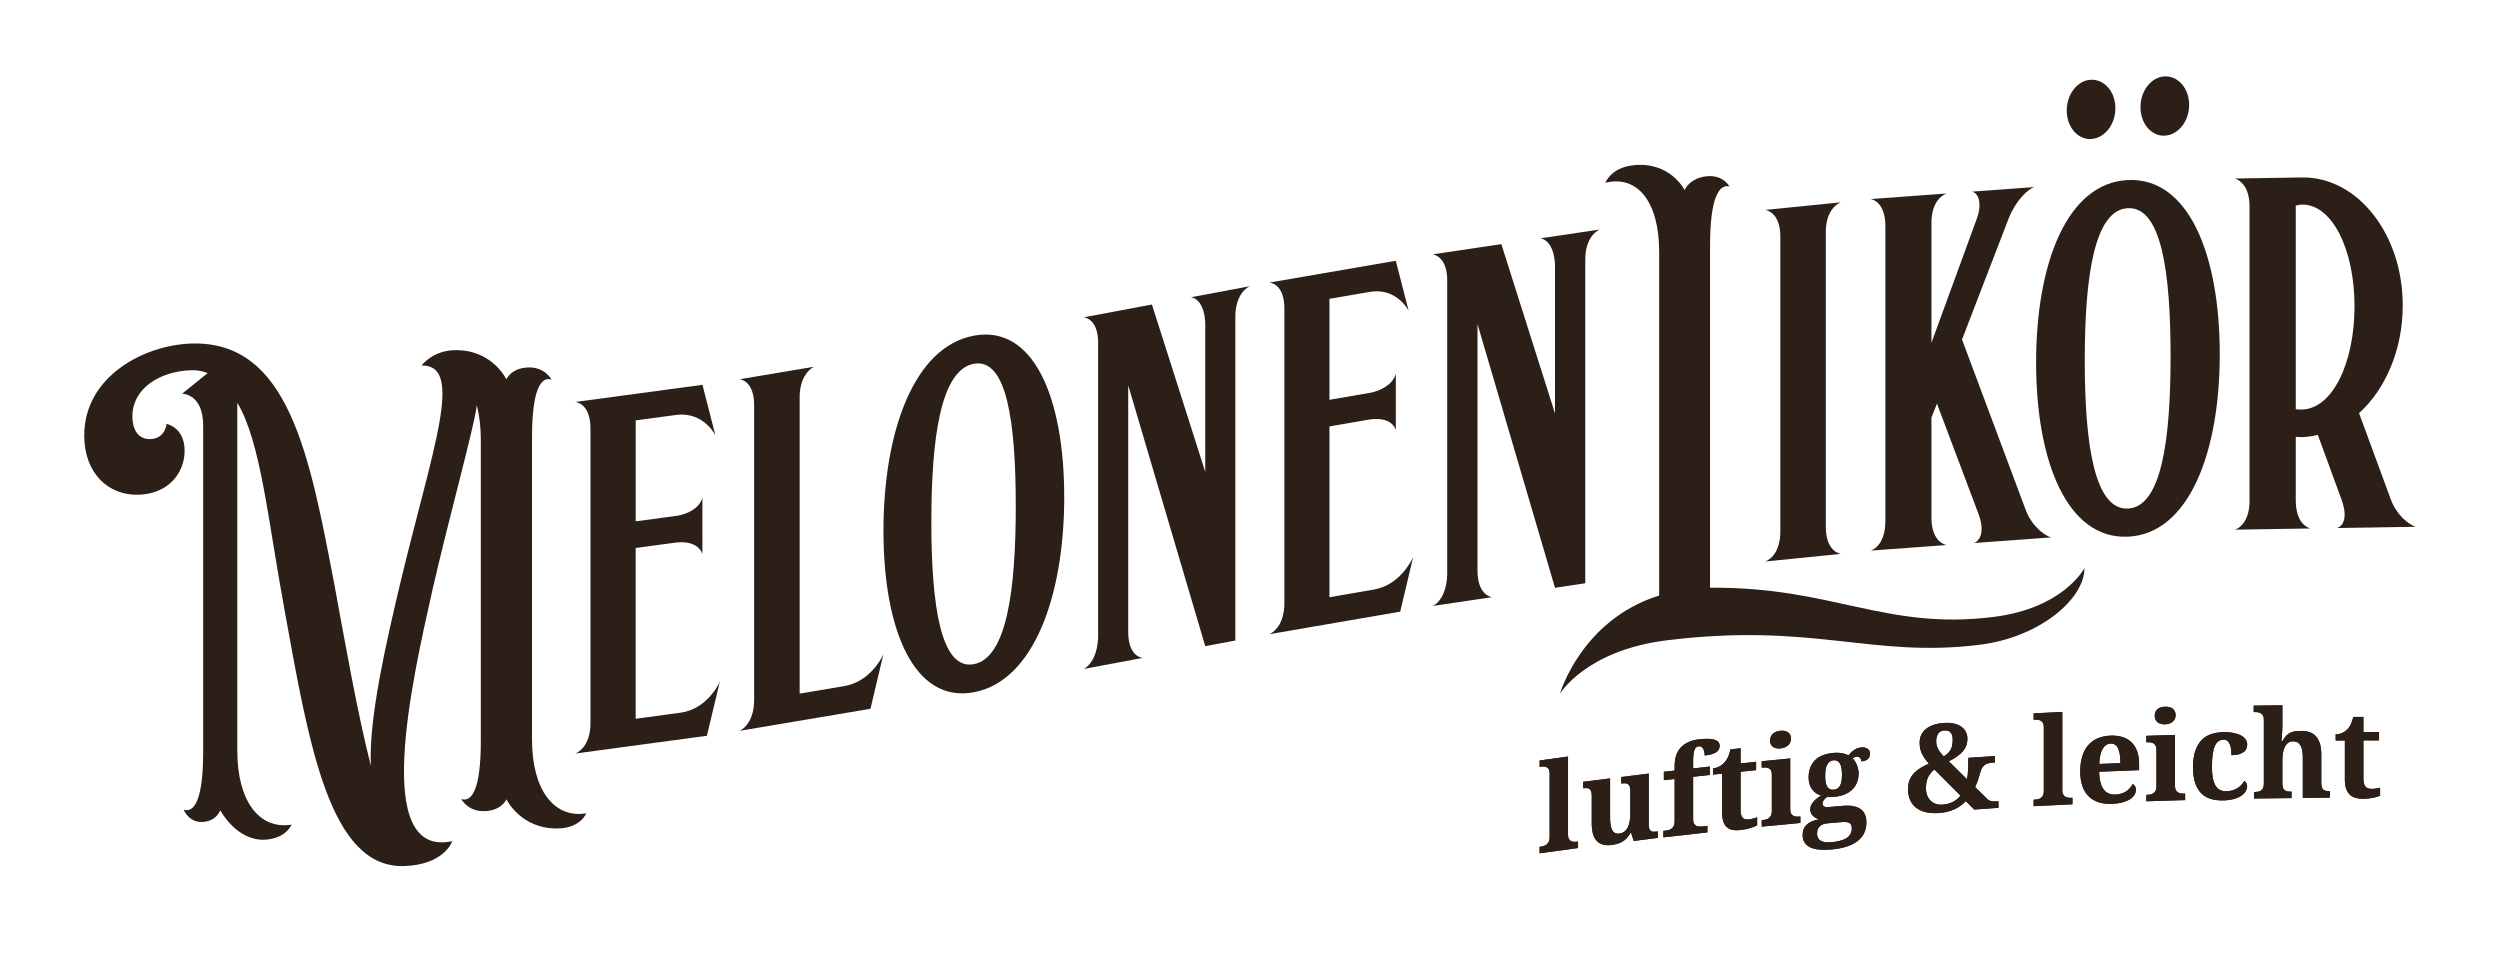 <?xml version="1.0" encoding="UTF-8"?> <!-- Generator: Adobe Illustrator 25.0.1, SVG Export Plug-In . SVG Version: 6.00 Build 0) --> <svg xmlns="http://www.w3.org/2000/svg" xmlns:xlink="http://www.w3.org/1999/xlink" version="1.1" id="Ebene_1" x="0px" y="0px" viewBox="0 0 520 200" style="enable-background:new 0 0 520 200;" xml:space="preserve"> <style type="text/css"> .st0{fill:#2B1F17;} </style> <g> <g> <path class="st0" d="M59.18,126.86c-3.55-19.3-4.91-34.81-9.82-43.09v72.4c0,10.66,4.7,16.43,11.28,15.35c0,0-1.15,2.97-5.64,3.14 c-5.85,0.22-9.19-6.13-9.19-6.13s-0.73,2.33-3.76,2.44c-2.82,0.11-3.86-2.57-3.86-2.57c2.19,0.75,4.07-2.03,4.07-11.96V88.52 c0-6.69-4.39-6.63-4.39-6.63l5.33-4.28c-1.15-0.48-2.3-0.64-3.55-0.6c-6.58,0.25-12.11,3.9-12.11,9.55c0,3.03,1.36,4.86,3.76,4.77 c3.13-0.12,3.34-3.16,3.34-3.16s3.76,0.69,3.76,5.6c0,4.49-3.24,8.9-9.5,9.13c-6.27,0.24-11.38-4.38-11.38-12.32 c0-12.22,12.32-18.75,22.14-19.12c20.47-0.77,24.75,23.41,29.86,49.96c2.09,11.31,4.8,26.88,7.62,37.85 c-0.52-10.01,3.55-27.09,6.06-37.74c6.79-28.36,13.47-45.64,4.49-45.51c0,0,2.19-3.01,6.68-3.18c7.94-0.3,10.96,6.06,10.96,6.06 s0.94-2.33,4.49-2.47c3.55-0.13,4.91,2.53,4.91,2.53c-2.19-0.75-4.07,2.03-4.07,11.96v62.9c0,10.66,4.7,16.43,11.28,15.35 c0,0-1.15,2.97-5.64,3.14c-7.94,0.3-10.96-6.06-10.96-6.06s-0.94,2.33-4.49,2.47s-4.91-2.53-4.91-2.53 c2.19,0.75,4.07-2.03,4.07-11.96V91.36c0-2.61-0.31-5-0.83-7.07c-0.63,4.93-5.95,23.94-9.29,38.69 c-4.18,18.65-12.63,55.64,4.18,51.98c0,0-1.57,4.87-9.92,5.18C68.58,180.72,64.3,155.08,59.18,126.86z"></path> <path class="st0" d="M122.82,150.37V89.14c0-3.97-1.76-5.3-3.11-5.54l26.4-3.56l2.69,10.5c-0.73-1.37-3.31-4.88-8.18-4.23 l-8.39,1.13v21l8.8-1.19c3.31-0.66,4.76-2.42,5.07-3.71v11.7c-0.41-1.3-1.97-2.87-5.8-2.35l-8.08,1.09v35.52l9.32-1.26 c4.87-0.66,7.46-4.87,8.18-6.43l-2.69,11.23l-27.34,3.69C121.06,156.14,122.82,154.34,122.82,150.37z"></path> <path class="st0" d="M156.86,145.56V84.23c0-3.87-1.75-5.14-2.99-5.35l15.45-2.6c-1.24,0.63-2.99,2.49-2.99,6.35v61.64l9.27-1.56 c4.84-0.82,7.42-5.01,8.14-6.6l-2.68,11.32l-27.2,4.58C155.11,151.39,156.86,149.53,156.86,145.56z"></path> <path class="st0" d="M183.76,110.41c0-20.69,6.37-38.28,18.8-40.59c12.43-2.32,18.8,12.9,18.8,33.58 c0,20.58-6.37,38.28-18.8,40.59C190.12,146.31,183.76,130.99,183.76,110.41z M211.28,105.28c0-17.45-1.85-30.89-8.73-29.61 s-8.83,15.44-8.83,32.89c0,17.34,1.95,30.88,8.83,29.59S211.28,122.62,211.28,105.28z"></path> <path class="st0" d="M228.41,132.62V71.29c0-3.87-1.75-5.11-2.98-5.29l14.17-2.66l11.09,34.8V67.12 c-0.21-3.83-1.75-5.11-2.98-5.29l12.22-2.29c-1.33,0.67-2.98,2.54-2.98,6.41v67.28l-6.26,1.17l-16.02-54.25v51.3 c0,3.97,1.75,5.21,2.98,5.4l-12.22,2.29C226.67,138.48,228.21,136.63,228.41,132.62z"></path> <path class="st0" d="M267.15,125.42V64.19c0-3.97-1.75-5.24-3.09-5.42l26.26-4.53l2.68,10.4c-0.72-1.34-3.29-4.76-8.13-3.92 l-8.34,1.44v21l8.75-1.51c3.29-0.78,4.74-2.59,5.05-3.9v11.7c-0.41-1.29-1.96-2.8-5.77-2.14l-8.03,1.39v35.52l9.27-1.6 c4.84-0.84,7.41-5.15,8.13-6.73l-2.68,11.33l-27.18,4.69C265.4,131.26,267.15,129.39,267.15,125.42z"></path> <path class="st0" d="M301.02,119.64V58.31c0-3.87-1.76-5.17-3-5.41l14.26-2.12l11.16,35.22V54.98c-0.21-3.83-1.76-5.17-3-5.41 l12.3-1.83c-1.34,0.62-3,2.43-3,6.3v67.28l-6.3,0.94L307.32,67.4v51.3c0,3.97,1.76,5.28,3,5.51l-12.3,1.83 C299.26,125.44,300.81,123.64,301.02,119.64z"></path> <path class="st0" d="M346.66,133.19c-16.8,2.08-22.19,11.1-22.19,11.1s4.46-15.39,20.64-20.42V52.41 c0-10.66-4.67-16.03-11.2-14.39c0,0,1.14-3.07,5.6-3.62c7.88-0.98,10.89,5.13,10.89,5.13s0.93-2.41,4.46-2.85 c3.53-0.44,4.87,2.11,4.87,2.11c-2.18-0.57-4.04,2.38-4.04,12.31v71.15c25.51-0.23,36.4,8.87,58.9,6.08 c14.73-1.82,18.98-10.18,18.98-10.18c0,6.58-9.54,14.45-21.78,15.96C389.18,136.92,377.25,129.41,346.66,133.19z"></path> <path class="st0" d="M370.31,110.53V49.2c0-3.87-1.77-5.26-3.12-5.54l15.7-1.58c-1.35,0.55-3.12,2.3-3.12,6.16v61.33 c0,3.97,1.77,5.36,3.12,5.64l-15.7,1.58C368.55,116.24,370.31,114.5,370.31,110.53z"></path> <path class="st0" d="M392.16,108.35V47.03c0-3.87-1.67-5.31-3.02-5.63l15.73-1.15c-1.35,0.52-3.13,2.21-3.13,6.08v24.97 l9.38-25.66c1.25-3.33,0.42-5.46-0.94-5.78l12.92-0.95c-1.35,0.52-3.75,2.68-5.31,6.55l-9.69,25.16l13.34,35.69 c1.35,3.35,3.96,5.14,5.21,5.47l-16.05,1.17c1.25-0.51,2.29-2.36,0.94-6.02l-8.65-22.98l-1.15,2.9v20.79 c0,3.97,1.77,5.41,3.13,5.73l-15.73,1.15C390.49,114.01,392.16,112.32,392.16,108.35z"></path> <path class="st0" d="M423.51,75.41c0-20.69,6.47-37.38,19.1-37.96c12.63-0.58,19.1,15.53,19.1,36.22 c0,20.58-6.47,37.38-19.1,37.96C429.98,112.2,423.51,95.99,423.51,75.41z M429.88,22.98c0-3.45,2.3-6.27,5.01-6.39 c2.82-0.13,5.11,2.48,5.11,5.93s-2.3,6.27-5.11,6.4C432.17,29.04,429.88,26.43,429.88,22.98z M451.48,74.13 c0-17.45-1.88-31.15-8.87-30.83c-6.99,0.32-8.98,14.2-8.98,31.65c0,17.34,1.98,31.15,8.98,30.83 C449.6,105.45,451.48,91.47,451.48,74.13z M445.22,22.28c0-3.45,2.3-6.27,5.01-6.39c2.82-0.13,5.11,2.48,5.11,5.93 s-2.3,6.27-5.11,6.4C447.51,28.34,445.22,25.73,445.22,22.28z"></path> <path class="st0" d="M467.9,104.16V42.93c0-3.87-1.78-5.4-3.03-5.8l13.9-0.22c11.6-0.18,21,11.79,21,26.62 c0,9.3-3.66,17.51-9.09,22.4l6.58,17.87c1.25,3.43,3.87,5.37,5.22,5.77l-16.4,0.26c1.36-0.44,2.3-2.23,0.94-5.97l-4.91-13.4 c-1.04,0.23-2.19,0.45-3.34,0.47c-0.73,0.01-1.25-0.08-1.25-0.08v13.16c0,3.97,1.67,5.51,3.03,5.91l-15.67,0.25 C466.13,109.72,467.9,108.13,467.9,104.16z M489.74,63.69c0-11.7-4.6-21.24-10.97-21.14c-0.42,0.01-0.84,0.12-1.25,0.23V85.1 c0.42,0.1,0.84,0.09,1.25,0.08C485.14,85.08,489.74,75.5,489.74,63.69z"></path> </g> <g> <g> <path class="st0" d="M320.52,176.1c0.19-0.03,0.39-0.07,0.6-0.14c0.21-0.07,0.4-0.17,0.58-0.31c0.18-0.14,0.32-0.33,0.44-0.56 c0.12-0.23,0.18-0.53,0.18-0.89v-13.42c0-0.34-0.06-0.6-0.18-0.79c-0.12-0.19-0.27-0.32-0.45-0.41s-0.38-0.13-0.58-0.14 c-0.21,0-0.4,0.01-0.58,0.03l-0.29,0.04v-1.34l5.91-0.81v16.31c0,0.36,0.06,0.65,0.18,0.84c0.12,0.2,0.27,0.34,0.44,0.44 c0.18,0.09,0.37,0.14,0.58,0.15c0.21,0.01,0.41,0,0.59-0.02l0.29-0.04v1.35l-8,1.09v-1.35L320.52,176.1z"></path> <path class="st0" d="M339.82,174.92l-0.55-1.73l-0.12,0.02c-0.25,0.47-0.53,0.86-0.83,1.16c-0.3,0.31-0.61,0.55-0.95,0.74 c-0.34,0.19-0.69,0.33-1.07,0.43c-0.37,0.1-0.76,0.17-1.15,0.22c-1.31,0.16-2.32-0.12-3.02-0.85c-0.7-0.73-1.05-1.95-1.05-3.67 v-5.7c0-0.37-0.03-0.67-0.1-0.89c-0.07-0.22-0.17-0.39-0.31-0.51s-0.32-0.18-0.54-0.21c-0.22-0.02-0.48-0.01-0.78,0.02 l-0.05,0.01v-1.35l5.6-0.7v8.14c0,0.55,0.03,1.04,0.09,1.47s0.17,0.79,0.31,1.08c0.15,0.29,0.34,0.51,0.59,0.65 c0.25,0.14,0.55,0.18,0.92,0.14c0.4-0.05,0.75-0.18,1.04-0.4c0.29-0.21,0.53-0.5,0.71-0.86s0.32-0.78,0.41-1.27 s0.13-1.03,0.13-1.62v-4.88c0-0.37-0.05-0.66-0.15-0.86c-0.1-0.2-0.23-0.35-0.39-0.44c-0.17-0.09-0.36-0.14-0.58-0.14 c-0.22,0-0.46,0.01-0.7,0.04l-0.07,0.01v-1.35l5.73-0.72v10.67c0,0.37,0.04,0.66,0.13,0.86c0.09,0.2,0.2,0.34,0.35,0.43 c0.15,0.09,0.32,0.14,0.53,0.14s0.43-0.01,0.68-0.04l0.21-0.03v1.35L339.82,174.92z"></path> <path class="st0" d="M345.98,174.17v-1.35l0.56-0.06c0.18-0.02,0.38-0.06,0.58-0.12c0.21-0.06,0.4-0.16,0.58-0.29 s0.32-0.32,0.44-0.55s0.18-0.52,0.18-0.89v-8.89l-2.24,0.25v-1.74l2.24-0.25v-0.94c0-0.79,0.1-1.5,0.3-2.14 c0.2-0.64,0.51-1.2,0.94-1.67c0.42-0.47,0.96-0.86,1.61-1.16s1.42-0.5,2.31-0.6c0.81-0.09,1.49-0.12,2.04-0.09 c0.54,0.03,0.97,0.12,1.29,0.25c0.32,0.13,0.55,0.3,0.68,0.51s0.2,0.44,0.2,0.71c0,0.57-0.26,1.02-0.77,1.34 s-1.29,0.54-2.34,0.66c0-0.21-0.02-0.43-0.06-0.66c-0.04-0.24-0.11-0.45-0.21-0.65s-0.23-0.35-0.39-0.47s-0.36-0.16-0.6-0.14 c-0.21,0.02-0.38,0.1-0.53,0.23c-0.15,0.13-0.27,0.32-0.36,0.58c-0.09,0.25-0.16,0.58-0.2,0.97s-0.06,0.87-0.06,1.43v1.39 l3.48-0.39v1.74l-3.48,0.39v8.89c0,0.36,0.06,0.65,0.18,0.85c0.12,0.2,0.27,0.35,0.44,0.45c0.18,0.1,0.37,0.15,0.58,0.16 s0.41,0.01,0.59-0.01l1.18-0.13v1.35L345.98,174.17z"></path> <path class="st0" d="M363.71,170.43c0.33-0.03,0.64-0.09,0.94-0.17c0.3-0.08,0.58-0.16,0.84-0.26v1.65 c-0.13,0.08-0.31,0.17-0.54,0.27c-0.23,0.1-0.49,0.19-0.79,0.29c-0.3,0.09-0.64,0.18-1.02,0.26c-0.38,0.08-0.79,0.14-1.23,0.19 c-0.57,0.06-1.08,0.04-1.54-0.04c-0.46-0.09-0.85-0.28-1.17-0.56c-0.32-0.28-0.57-0.67-0.74-1.16c-0.17-0.49-0.26-1.11-0.26-1.85 v-8.13l-1.9,0.2v-1.3c0.54-0.06,1.03-0.21,1.46-0.47s0.77-0.54,1.02-0.85c0.52-0.6,0.91-1.48,1.16-2.64l2.1-0.22v3.15l3.23-0.34 v1.74l-3.23,0.34v7.87c0,0.77,0.13,1.32,0.39,1.65C362.69,170.36,363.11,170.5,363.71,170.43z"></path> <path class="st0" d="M366.73,170.57c0.19-0.02,0.39-0.06,0.6-0.11s0.4-0.15,0.58-0.29c0.18-0.13,0.33-0.31,0.45-0.54 c0.12-0.23,0.18-0.52,0.18-0.89v-7.72c0-0.34-0.06-0.6-0.18-0.79c-0.12-0.19-0.27-0.33-0.45-0.43c-0.18-0.09-0.38-0.15-0.59-0.16 s-0.41-0.01-0.59,0.01l-0.3,0.03v-1.35l5.94-0.57v10.62c0,0.36,0.06,0.65,0.18,0.85c0.12,0.2,0.27,0.36,0.45,0.45 c0.18,0.1,0.37,0.16,0.59,0.17c0.21,0.02,0.41,0.02,0.59,0l0.3-0.03v1.35l-8.04,0.77v-1.35L366.73,170.57z M368.18,154.04 c0-0.32,0.06-0.6,0.17-0.85c0.11-0.24,0.26-0.44,0.46-0.61c0.19-0.16,0.42-0.29,0.68-0.39c0.26-0.09,0.54-0.16,0.85-0.19 c0.29-0.03,0.56-0.02,0.83,0.03s0.49,0.13,0.69,0.26s0.36,0.3,0.48,0.52c0.12,0.22,0.18,0.49,0.18,0.81 c0,0.31-0.06,0.59-0.18,0.84s-0.28,0.45-0.48,0.62c-0.2,0.17-0.43,0.3-0.69,0.4c-0.26,0.1-0.54,0.16-0.83,0.19 c-0.3,0.03-0.59,0.02-0.85-0.03c-0.26-0.05-0.49-0.14-0.68-0.27c-0.19-0.13-0.35-0.31-0.46-0.53 C368.23,154.62,368.18,154.35,368.18,154.04z"></path> <path class="st0" d="M388.96,156.77c0,0.19-0.03,0.38-0.09,0.56c-0.06,0.18-0.16,0.35-0.29,0.49c-0.14,0.14-0.32,0.27-0.56,0.36 c-0.23,0.1-0.53,0.16-0.87,0.19c0-0.17-0.03-0.32-0.08-0.45s-0.12-0.23-0.22-0.32s-0.19-0.14-0.31-0.18 c-0.12-0.04-0.23-0.05-0.36-0.04c-0.14,0.01-0.29,0.05-0.45,0.13s-0.29,0.14-0.38,0.22c0.17,0.18,0.33,0.38,0.48,0.61 c0.15,0.23,0.28,0.48,0.39,0.75c0.11,0.27,0.2,0.56,0.27,0.85c0.07,0.3,0.1,0.6,0.1,0.92c0,0.64-0.1,1.24-0.3,1.79 c-0.2,0.56-0.51,1.06-0.93,1.49c-0.42,0.43-0.95,0.79-1.59,1.07c-0.64,0.28-1.41,0.46-2.29,0.53c-0.09,0.01-0.21,0.02-0.35,0.02 c-0.14,0.01-0.28,0.02-0.42,0.02c-0.14,0.01-0.27,0.01-0.4,0.01c-0.13,0-0.22,0-0.29-0.01c-0.11,0.07-0.22,0.15-0.33,0.25 s-0.21,0.2-0.3,0.32c-0.09,0.11-0.16,0.24-0.21,0.38s-0.08,0.28-0.08,0.43c0,0.28,0.11,0.48,0.33,0.59 c0.22,0.11,0.5,0.16,0.86,0.12l3.07-0.26c0.84-0.07,1.57-0.05,2.18,0.08c0.61,0.12,1.12,0.34,1.51,0.63 c0.4,0.3,0.69,0.68,0.88,1.15c0.19,0.47,0.28,1,0.28,1.61c0,0.79-0.15,1.5-0.44,2.14c-0.3,0.64-0.75,1.2-1.35,1.68 c-0.61,0.48-1.37,0.87-2.29,1.18s-2,0.51-3.26,0.62c-2,0.17-3.48,0-4.46-0.52s-1.46-1.35-1.46-2.51c0-0.91,0.29-1.63,0.88-2.17 c0.58-0.53,1.43-0.89,2.55-1.08c-0.23-0.07-0.46-0.16-0.68-0.28s-0.42-0.26-0.59-0.43c-0.17-0.17-0.31-0.37-0.42-0.6 c-0.11-0.23-0.16-0.5-0.16-0.79c0-0.28,0.06-0.55,0.17-0.8c0.11-0.25,0.27-0.49,0.46-0.73c0.2-0.24,0.43-0.46,0.71-0.68 s0.58-0.44,0.91-0.66c-0.37-0.1-0.72-0.25-1.03-0.46c-0.32-0.21-0.59-0.47-0.82-0.78s-0.41-0.67-0.54-1.08s-0.2-0.87-0.2-1.38 c0-1.49,0.43-2.68,1.29-3.58s2.19-1.42,4-1.58c0.6-0.05,1.16-0.02,1.68,0.08c0.51,0.11,0.96,0.25,1.34,0.44 c0.14-0.16,0.29-0.33,0.46-0.52c0.17-0.18,0.36-0.36,0.58-0.51c0.21-0.16,0.45-0.3,0.72-0.41c0.26-0.11,0.56-0.18,0.88-0.21 c0.31-0.03,0.57-0.01,0.8,0.05c0.23,0.06,0.42,0.15,0.57,0.27s0.27,0.26,0.35,0.43S388.96,156.57,388.96,156.77z M377.95,173.38 c0,0.7,0.25,1.2,0.76,1.49c0.51,0.29,1.25,0.4,2.22,0.31c1.48-0.13,2.56-0.44,3.24-0.92c0.68-0.49,1.01-1.15,1.01-1.99 c0-0.54-0.17-0.9-0.51-1.09c-0.34-0.19-0.85-0.25-1.53-0.19l-2.94,0.25c-0.26,0.02-0.52,0.07-0.78,0.13s-0.5,0.18-0.72,0.34 c-0.22,0.16-0.4,0.37-0.54,0.64C378.02,172.63,377.95,172.97,377.95,173.38z M379.64,161.47c0,0.45,0.03,0.85,0.09,1.2 s0.16,0.65,0.3,0.9c0.14,0.24,0.32,0.43,0.54,0.55c0.22,0.12,0.5,0.17,0.83,0.14c0.34-0.03,0.62-0.12,0.84-0.28 c0.22-0.16,0.4-0.37,0.53-0.64c0.13-0.27,0.22-0.59,0.28-0.97c0.05-0.37,0.08-0.79,0.08-1.24c0-0.47-0.03-0.9-0.09-1.28 s-0.15-0.7-0.29-0.96c-0.14-0.26-0.32-0.46-0.54-0.59c-0.22-0.13-0.5-0.19-0.84-0.16c-0.33,0.03-0.61,0.13-0.83,0.31 s-0.4,0.41-0.54,0.7s-0.23,0.64-0.29,1.03C379.67,160.58,379.64,161.01,379.64,161.47z"></path> <path class="st0" d="M410.64,168.39l-1.75-1.75c-0.31,0.33-0.66,0.64-1.05,0.92c-0.38,0.28-0.81,0.53-1.27,0.75 c-0.46,0.22-0.96,0.39-1.5,0.53c-0.54,0.14-1.13,0.23-1.76,0.27c-1.04,0.07-1.96,0.01-2.76-0.18c-0.8-0.19-1.47-0.5-2.02-0.93 c-0.54-0.43-0.96-0.97-1.24-1.62c-0.28-0.65-0.42-1.4-0.42-2.26c0-0.74,0.12-1.39,0.35-1.93s0.55-1.02,0.95-1.43 c0.4-0.41,0.86-0.77,1.38-1.07c0.52-0.3,1.08-0.59,1.65-0.86c-0.33-0.38-0.62-0.73-0.86-1.08s-0.44-0.69-0.6-1.03 c-0.16-0.34-0.27-0.7-0.35-1.07c-0.07-0.37-0.11-0.77-0.11-1.2c0-0.56,0.11-1.08,0.32-1.55c0.21-0.47,0.53-0.88,0.96-1.24 c0.43-0.36,0.96-0.65,1.59-0.87c0.63-0.22,1.37-0.36,2.22-0.41c0.82-0.05,1.53-0.01,2.14,0.14c0.61,0.15,1.11,0.38,1.51,0.68 c0.4,0.3,0.7,0.67,0.9,1.09c0.2,0.43,0.3,0.88,0.3,1.37c0,0.51-0.08,0.98-0.24,1.41c-0.16,0.42-0.39,0.82-0.71,1.2 c-0.32,0.37-0.72,0.73-1.2,1.07c-0.48,0.34-1.05,0.68-1.71,1.03c0.04,0.06,0.1,0.12,0.19,0.17l3.59,3.55 c0.11-0.59,0.18-1.18,0.21-1.76c0.03-0.58,0.05-1.11,0.05-1.58v-1.12l5.55-0.37v1.34l-0.4,0.03c-0.28,0.02-0.55,0.05-0.82,0.1 s-0.52,0.14-0.75,0.28c-0.23,0.14-0.44,0.32-0.61,0.56c-0.18,0.24-0.32,0.56-0.43,0.95c-0.13,0.48-0.29,0.99-0.46,1.54 c-0.18,0.55-0.39,1.1-0.65,1.66l2.53,2.48c0.24,0.24,0.53,0.39,0.88,0.45c0.35,0.06,0.75,0.08,1.2,0.04l0.24-0.02v1.35 L410.64,168.39z M400.6,164.01c0,0.5,0.08,0.97,0.24,1.39c0.16,0.42,0.39,0.79,0.67,1.09s0.64,0.53,1.06,0.69 c0.42,0.16,0.88,0.22,1.38,0.19c0.9-0.06,1.66-0.26,2.28-0.59c0.62-0.33,1.13-0.76,1.55-1.29l-5.42-5.44 c-0.35,0.28-0.65,0.57-0.87,0.87c-0.23,0.3-0.41,0.62-0.54,0.94c-0.13,0.33-0.22,0.67-0.27,1.02 C400.62,163.25,400.6,163.62,400.6,164.01z M406.16,153.92c0-0.3-0.03-0.57-0.08-0.83s-0.15-0.47-0.28-0.65 c-0.13-0.18-0.31-0.32-0.54-0.41c-0.23-0.09-0.52-0.13-0.88-0.1c-0.28,0.02-0.53,0.09-0.74,0.21c-0.21,0.12-0.38,0.28-0.51,0.48 c-0.13,0.2-0.23,0.43-0.3,0.7c-0.07,0.26-0.1,0.55-0.1,0.86c0,0.29,0.03,0.56,0.1,0.83c0.07,0.26,0.16,0.52,0.29,0.77 c0.13,0.25,0.29,0.5,0.49,0.76c0.2,0.25,0.43,0.52,0.69,0.8c0.36-0.22,0.65-0.45,0.89-0.69s0.43-0.49,0.57-0.76 c0.14-0.27,0.24-0.56,0.3-0.88C406.13,154.66,406.16,154.3,406.16,153.92z"></path> <path class="st0" d="M423.3,166.32c0.19-0.01,0.39-0.04,0.6-0.08c0.21-0.05,0.41-0.13,0.58-0.26c0.18-0.12,0.33-0.3,0.45-0.52 c0.12-0.22,0.18-0.51,0.18-0.88v-13.42c0-0.34-0.06-0.61-0.18-0.8c-0.12-0.2-0.27-0.35-0.45-0.45c-0.18-0.1-0.38-0.17-0.59-0.19 c-0.21-0.02-0.41-0.03-0.59-0.02l-0.3,0.01v-1.34l5.96-0.29v16.31c0,0.36,0.06,0.65,0.18,0.86c0.12,0.21,0.27,0.37,0.45,0.47 c0.18,0.11,0.37,0.17,0.59,0.2c0.21,0.03,0.41,0.04,0.59,0.03l0.3-0.01v1.35l-8.07,0.39v-1.35L423.3,166.32z"></path> <path class="st0" d="M439.27,167.2c-1.07,0.04-2.02-0.08-2.85-0.36c-0.82-0.28-1.51-0.71-2.06-1.28 c-0.55-0.57-0.97-1.29-1.25-2.14c-0.28-0.85-0.42-1.83-0.42-2.94c0-1.19,0.14-2.24,0.42-3.16c0.28-0.91,0.69-1.68,1.23-2.31 c0.54-0.62,1.2-1.1,1.98-1.44c0.78-0.33,1.67-0.52,2.67-0.56c0.92-0.04,1.74,0.06,2.48,0.29c0.74,0.23,1.36,0.59,1.87,1.09 c0.51,0.49,0.91,1.11,1.18,1.86c0.27,0.75,0.41,1.63,0.41,2.64v1.3l-8.32,0.33c0.03,0.85,0.12,1.58,0.28,2.19 c0.16,0.61,0.38,1.1,0.67,1.49s0.63,0.67,1.04,0.84s0.88,0.25,1.41,0.23c0.44-0.02,0.84-0.09,1.22-0.2s0.71-0.28,1.01-0.47 c0.3-0.2,0.57-0.43,0.79-0.69c0.23-0.26,0.42-0.54,0.56-0.84c0.45,0.23,0.68,0.63,0.68,1.21c0,0.36-0.1,0.71-0.3,1.05 c-0.2,0.33-0.5,0.63-0.92,0.9s-0.93,0.48-1.56,0.66C440.87,167.06,440.13,167.16,439.27,167.2z M439.03,154.66 c-0.71,0.03-1.28,0.4-1.69,1.12c-0.42,0.72-0.65,1.76-0.69,3.12l4.39-0.17c0-0.64-0.04-1.22-0.11-1.73s-0.19-0.94-0.35-1.29 s-0.37-0.61-0.62-0.79C439.71,154.73,439.4,154.64,439.03,154.66z"></path> <path class="st0" d="M446.73,165.32c0.19-0.01,0.39-0.03,0.6-0.07c0.21-0.04,0.41-0.13,0.58-0.25s0.33-0.29,0.45-0.51 c0.12-0.22,0.18-0.51,0.18-0.88v-7.72c0-0.34-0.06-0.61-0.18-0.81c-0.12-0.2-0.27-0.35-0.45-0.46s-0.38-0.17-0.59-0.2 c-0.21-0.03-0.41-0.04-0.59-0.03l-0.3,0.01v-1.35l5.97-0.18v10.62c0,0.36,0.06,0.65,0.18,0.86c0.12,0.21,0.27,0.37,0.45,0.48 s0.37,0.18,0.59,0.21c0.21,0.03,0.41,0.04,0.59,0.04l0.3-0.01v1.35l-8.07,0.25v-1.35L446.73,165.32z M448.18,148.88 c0-0.32,0.06-0.6,0.17-0.84c0.11-0.24,0.26-0.43,0.46-0.58s0.42-0.27,0.68-0.34c0.26-0.08,0.54-0.12,0.85-0.13 c0.29-0.01,0.57,0.02,0.83,0.08c0.26,0.06,0.5,0.16,0.7,0.3s0.36,0.32,0.48,0.55c0.12,0.23,0.18,0.5,0.18,0.83 c0,0.31-0.06,0.59-0.18,0.82c-0.12,0.24-0.28,0.43-0.48,0.59s-0.43,0.27-0.7,0.36s-0.54,0.13-0.83,0.14 c-0.31,0.01-0.59-0.02-0.85-0.09c-0.26-0.07-0.49-0.17-0.68-0.31c-0.19-0.14-0.35-0.33-0.46-0.56 C448.24,149.47,448.18,149.19,448.18,148.88z"></path> <path class="st0" d="M462.45,166.49c-0.93,0.02-1.79-0.08-2.56-0.3s-1.44-0.6-1.99-1.15c-0.55-0.54-0.98-1.26-1.29-2.14 c-0.31-0.89-0.46-1.98-0.46-3.28c0-1.37,0.16-2.52,0.48-3.45c0.32-0.93,0.76-1.67,1.31-2.24c0.56-0.57,1.22-0.98,1.98-1.23 c0.76-0.25,1.58-0.39,2.46-0.41c0.82-0.02,1.54,0.03,2.17,0.16c0.63,0.12,1.15,0.3,1.58,0.53s0.74,0.51,0.96,0.83 c0.22,0.32,0.33,0.67,0.33,1.04c0,0.27-0.05,0.54-0.14,0.8c-0.1,0.26-0.26,0.5-0.51,0.7s-0.58,0.37-1,0.51s-0.97,0.21-1.63,0.22 c0-0.44-0.03-0.86-0.08-1.25c-0.05-0.4-0.14-0.74-0.27-1.04s-0.29-0.53-0.5-0.7s-0.48-0.26-0.8-0.25c-0.37,0.01-0.71,0.11-1,0.29 s-0.55,0.49-0.76,0.93c-0.21,0.43-0.37,1.01-0.48,1.74c-0.11,0.72-0.17,1.62-0.17,2.71c0,1.72,0.24,3,0.71,3.84 c0.47,0.84,1.24,1.25,2.31,1.23c0.44-0.01,0.85-0.07,1.23-0.18c0.38-0.11,0.73-0.27,1.05-0.46s0.59-0.42,0.83-0.68 c0.24-0.26,0.43-0.53,0.58-0.83c0.21,0.12,0.36,0.28,0.46,0.49c0.1,0.21,0.15,0.43,0.15,0.66c0,0.32-0.1,0.65-0.29,0.99 c-0.19,0.33-0.49,0.64-0.89,0.92s-0.91,0.51-1.53,0.69C464.05,166.36,463.31,166.47,462.45,166.49z"></path> <path class="st0" d="M478.98,165.97v-8.36c0-0.55-0.04-1.03-0.11-1.46c-0.07-0.43-0.19-0.78-0.35-1.07 c-0.16-0.29-0.37-0.51-0.63-0.66c-0.26-0.15-0.58-0.22-0.95-0.22c-0.42,0-0.77,0.12-1.05,0.34c-0.28,0.22-0.51,0.51-0.68,0.87 c-0.17,0.36-0.29,0.78-0.37,1.26s-0.11,0.98-0.11,1.5v4.85c0,0.36,0.04,0.64,0.13,0.86c0.09,0.21,0.21,0.38,0.37,0.5 s0.35,0.19,0.58,0.23s0.48,0.05,0.76,0.05l0.07,0V166l-7.8,0.09v-1.35l0.05,0c0.29,0,0.55-0.03,0.79-0.07s0.45-0.12,0.63-0.25 c0.18-0.13,0.32-0.31,0.42-0.54c0.1-0.23,0.15-0.54,0.15-0.92v-13.32c0-0.34-0.06-0.61-0.18-0.81c-0.12-0.2-0.27-0.36-0.45-0.47 c-0.18-0.11-0.38-0.18-0.59-0.21c-0.21-0.03-0.41-0.04-0.59-0.04l-0.3,0v-1.34l5.97-0.07v4.18c0,0.33-0.01,0.69-0.03,1.07 s-0.04,0.73-0.07,1.06c-0.03,0.38-0.07,0.75-0.1,1.12l0.22,0c0.26-0.48,0.53-0.86,0.81-1.14c0.29-0.28,0.59-0.48,0.91-0.62 c0.32-0.14,0.66-0.23,1.02-0.27c0.36-0.04,0.74-0.06,1.13-0.07c0.65-0.01,1.24,0.08,1.76,0.26c0.52,0.18,0.96,0.47,1.32,0.87 c0.36,0.39,0.63,0.9,0.83,1.51c0.19,0.61,0.29,1.35,0.29,2.21v5.89c0,0.4,0.04,0.71,0.11,0.95c0.07,0.24,0.18,0.41,0.32,0.54 c0.14,0.12,0.32,0.2,0.53,0.24c0.22,0.04,0.47,0.06,0.76,0.05l0.07,0v1.35L478.98,165.97z"></path> <path class="st0" d="M493.26,164.09c0.33,0,0.65-0.02,0.95-0.07c0.3-0.05,0.58-0.1,0.85-0.17v1.65 c-0.13,0.07-0.31,0.14-0.54,0.21s-0.49,0.14-0.79,0.21c-0.3,0.06-0.64,0.12-1.02,0.16c-0.38,0.04-0.79,0.06-1.24,0.07 c-0.57,0-1.09-0.07-1.55-0.2c-0.46-0.14-0.86-0.36-1.18-0.68c-0.32-0.32-0.57-0.73-0.75-1.24c-0.17-0.51-0.26-1.13-0.26-1.88 v-8.13l-1.91,0.01v-1.3c0.55,0,1.03-0.11,1.46-0.33c0.43-0.22,0.77-0.47,1.03-0.75c0.52-0.55,0.91-1.39,1.17-2.52l2.11-0.01v3.15 l3.25-0.01v1.74l-3.25,0.01v7.87c0,0.77,0.13,1.33,0.39,1.69C492.24,163.91,492.67,164.09,493.26,164.09z"></path> </g> <g> <path class="st0" d="M320.52,176.1c0.19-0.03,0.39-0.07,0.6-0.14c0.21-0.07,0.4-0.17,0.58-0.31c0.18-0.14,0.32-0.33,0.44-0.56 c0.12-0.23,0.18-0.53,0.18-0.89v-13.42c0-0.34-0.06-0.6-0.18-0.79c-0.12-0.19-0.27-0.32-0.45-0.41s-0.38-0.13-0.58-0.14 c-0.21,0-0.4,0.01-0.58,0.03l-0.29,0.04v-1.34l5.91-0.81v16.31c0,0.36,0.06,0.65,0.18,0.84c0.12,0.2,0.27,0.34,0.44,0.44 c0.18,0.09,0.37,0.14,0.58,0.15c0.21,0.01,0.41,0,0.59-0.02l0.29-0.04v1.35l-8,1.09v-1.35L320.52,176.1z"></path> <path class="st0" d="M339.82,174.92l-0.55-1.73l-0.12,0.02c-0.25,0.47-0.53,0.86-0.83,1.16c-0.3,0.31-0.61,0.55-0.95,0.74 c-0.34,0.19-0.69,0.33-1.07,0.43c-0.37,0.1-0.76,0.17-1.15,0.22c-1.31,0.16-2.32-0.12-3.02-0.85c-0.7-0.73-1.05-1.95-1.05-3.67 v-5.7c0-0.37-0.03-0.67-0.1-0.89c-0.07-0.22-0.17-0.39-0.31-0.51s-0.32-0.18-0.54-0.21c-0.22-0.02-0.48-0.01-0.78,0.02 l-0.05,0.01v-1.35l5.6-0.7v8.14c0,0.55,0.03,1.04,0.09,1.47s0.17,0.79,0.31,1.08c0.15,0.29,0.34,0.51,0.59,0.65 c0.25,0.14,0.55,0.18,0.92,0.14c0.4-0.05,0.75-0.18,1.04-0.4c0.29-0.21,0.53-0.5,0.71-0.86s0.32-0.78,0.41-1.27 s0.13-1.03,0.13-1.62v-4.88c0-0.37-0.05-0.66-0.15-0.86c-0.1-0.2-0.23-0.35-0.39-0.44c-0.17-0.09-0.36-0.14-0.58-0.14 c-0.22,0-0.46,0.01-0.7,0.04l-0.07,0.01v-1.35l5.73-0.72v10.67c0,0.37,0.04,0.66,0.13,0.86c0.09,0.2,0.2,0.34,0.35,0.43 c0.15,0.09,0.32,0.14,0.53,0.14s0.43-0.01,0.68-0.04l0.21-0.03v1.35L339.82,174.92z"></path> <path class="st0" d="M345.98,174.17v-1.35l0.56-0.06c0.18-0.02,0.38-0.06,0.58-0.12c0.21-0.06,0.4-0.16,0.58-0.29 s0.32-0.32,0.44-0.55s0.18-0.52,0.18-0.89v-8.89l-2.24,0.25v-1.74l2.24-0.25v-0.94c0-0.79,0.1-1.5,0.3-2.14 c0.2-0.64,0.51-1.2,0.94-1.67c0.42-0.47,0.96-0.86,1.61-1.16s1.42-0.5,2.31-0.6c0.81-0.09,1.49-0.12,2.04-0.09 c0.54,0.03,0.97,0.12,1.29,0.25c0.32,0.13,0.55,0.3,0.68,0.51s0.2,0.44,0.2,0.71c0,0.57-0.26,1.02-0.77,1.34 s-1.29,0.54-2.34,0.66c0-0.21-0.02-0.43-0.06-0.66c-0.04-0.24-0.11-0.45-0.21-0.65s-0.23-0.35-0.39-0.47s-0.36-0.16-0.6-0.14 c-0.21,0.02-0.38,0.1-0.53,0.23c-0.15,0.13-0.27,0.32-0.36,0.58c-0.09,0.25-0.16,0.58-0.2,0.97s-0.06,0.87-0.06,1.43v1.39 l3.48-0.39v1.74l-3.48,0.39v8.89c0,0.36,0.06,0.65,0.18,0.85c0.12,0.2,0.27,0.35,0.44,0.45c0.18,0.1,0.37,0.15,0.58,0.16 s0.41,0.01,0.59-0.01l1.18-0.13v1.35L345.98,174.17z"></path> <path class="st0" d="M363.71,170.43c0.33-0.03,0.64-0.09,0.94-0.17c0.3-0.08,0.58-0.16,0.84-0.26v1.65 c-0.13,0.08-0.31,0.17-0.54,0.27c-0.23,0.1-0.49,0.19-0.79,0.29c-0.3,0.09-0.64,0.18-1.02,0.26c-0.38,0.08-0.79,0.14-1.23,0.19 c-0.57,0.06-1.08,0.04-1.54-0.04c-0.46-0.09-0.85-0.28-1.17-0.56c-0.32-0.28-0.57-0.67-0.74-1.16c-0.17-0.49-0.26-1.11-0.26-1.85 v-8.13l-1.9,0.2v-1.3c0.54-0.06,1.03-0.21,1.46-0.47s0.77-0.54,1.02-0.85c0.52-0.6,0.91-1.48,1.16-2.64l2.1-0.22v3.15l3.23-0.34 v1.74l-3.23,0.34v7.87c0,0.77,0.13,1.32,0.39,1.65C362.69,170.36,363.11,170.5,363.71,170.43z"></path> <path class="st0" d="M366.73,170.57c0.19-0.02,0.39-0.06,0.6-0.11s0.4-0.15,0.58-0.29c0.18-0.13,0.33-0.31,0.45-0.54 c0.12-0.23,0.18-0.52,0.18-0.89v-7.72c0-0.34-0.06-0.6-0.18-0.79c-0.12-0.19-0.27-0.33-0.45-0.43c-0.18-0.09-0.38-0.15-0.59-0.16 s-0.41-0.01-0.59,0.01l-0.3,0.03v-1.35l5.94-0.57v10.62c0,0.36,0.06,0.65,0.18,0.85c0.12,0.2,0.27,0.36,0.45,0.45 c0.18,0.1,0.37,0.16,0.59,0.17c0.21,0.02,0.41,0.02,0.59,0l0.3-0.03v1.35l-8.04,0.77v-1.35L366.73,170.57z M368.18,154.04 c0-0.32,0.06-0.6,0.17-0.85c0.11-0.24,0.26-0.44,0.46-0.61c0.19-0.16,0.42-0.29,0.68-0.39c0.26-0.09,0.54-0.16,0.85-0.19 c0.29-0.03,0.56-0.02,0.83,0.03s0.49,0.13,0.69,0.26s0.36,0.3,0.48,0.52c0.12,0.22,0.18,0.49,0.18,0.81 c0,0.31-0.06,0.59-0.18,0.84s-0.28,0.45-0.48,0.62c-0.2,0.17-0.43,0.3-0.69,0.4c-0.26,0.1-0.54,0.16-0.83,0.19 c-0.3,0.03-0.59,0.02-0.85-0.03c-0.26-0.05-0.49-0.14-0.68-0.27c-0.19-0.13-0.35-0.31-0.46-0.53 C368.23,154.62,368.18,154.35,368.18,154.04z"></path> <path class="st0" d="M388.96,156.77c0,0.19-0.03,0.38-0.09,0.56c-0.06,0.18-0.16,0.35-0.29,0.49c-0.14,0.14-0.32,0.27-0.56,0.36 c-0.23,0.1-0.53,0.16-0.87,0.19c0-0.17-0.03-0.32-0.08-0.45s-0.12-0.23-0.22-0.32s-0.19-0.14-0.31-0.18 c-0.12-0.04-0.23-0.05-0.36-0.04c-0.14,0.01-0.29,0.05-0.45,0.13s-0.29,0.14-0.38,0.22c0.17,0.18,0.33,0.38,0.48,0.61 c0.15,0.23,0.28,0.48,0.39,0.75c0.11,0.27,0.2,0.56,0.27,0.85c0.07,0.3,0.1,0.6,0.1,0.92c0,0.64-0.1,1.24-0.3,1.79 c-0.2,0.56-0.51,1.06-0.93,1.49c-0.42,0.43-0.95,0.79-1.59,1.07c-0.64,0.28-1.41,0.46-2.29,0.53c-0.09,0.01-0.21,0.02-0.35,0.02 c-0.14,0.01-0.28,0.02-0.42,0.02c-0.14,0.01-0.27,0.01-0.4,0.01c-0.13,0-0.22,0-0.29-0.01c-0.11,0.07-0.22,0.15-0.33,0.25 s-0.21,0.2-0.3,0.32c-0.09,0.11-0.16,0.24-0.21,0.38s-0.08,0.28-0.08,0.43c0,0.28,0.11,0.48,0.33,0.59 c0.22,0.11,0.5,0.16,0.86,0.12l3.07-0.26c0.84-0.07,1.57-0.05,2.18,0.08c0.61,0.12,1.12,0.34,1.51,0.63 c0.4,0.3,0.69,0.68,0.88,1.15c0.19,0.47,0.28,1,0.28,1.61c0,0.79-0.15,1.5-0.44,2.14c-0.3,0.64-0.75,1.2-1.35,1.68 c-0.61,0.48-1.37,0.87-2.29,1.18s-2,0.51-3.26,0.62c-2,0.17-3.48,0-4.46-0.52s-1.46-1.35-1.46-2.51c0-0.91,0.29-1.63,0.88-2.17 c0.58-0.53,1.43-0.89,2.55-1.08c-0.23-0.07-0.46-0.16-0.68-0.28s-0.42-0.26-0.59-0.43c-0.17-0.17-0.31-0.37-0.42-0.6 c-0.11-0.23-0.16-0.5-0.16-0.79c0-0.28,0.06-0.55,0.17-0.8c0.11-0.25,0.27-0.49,0.46-0.73c0.2-0.24,0.43-0.46,0.71-0.68 s0.58-0.44,0.91-0.66c-0.37-0.1-0.72-0.25-1.03-0.46c-0.32-0.21-0.59-0.47-0.82-0.78s-0.41-0.67-0.54-1.08s-0.2-0.87-0.2-1.38 c0-1.49,0.43-2.68,1.29-3.58s2.19-1.42,4-1.58c0.6-0.05,1.16-0.02,1.68,0.08c0.51,0.11,0.96,0.25,1.34,0.44 c0.14-0.16,0.29-0.33,0.46-0.52c0.17-0.18,0.36-0.36,0.58-0.51c0.21-0.16,0.45-0.3,0.72-0.41c0.26-0.11,0.56-0.18,0.88-0.21 c0.31-0.03,0.57-0.01,0.8,0.05c0.23,0.06,0.42,0.15,0.57,0.27s0.27,0.26,0.35,0.43S388.96,156.57,388.96,156.77z M377.95,173.38 c0,0.7,0.25,1.2,0.76,1.49c0.51,0.29,1.25,0.4,2.22,0.31c1.48-0.13,2.56-0.44,3.24-0.92c0.68-0.49,1.01-1.15,1.01-1.99 c0-0.54-0.17-0.9-0.51-1.09c-0.34-0.19-0.85-0.25-1.53-0.19l-2.94,0.25c-0.26,0.02-0.52,0.07-0.78,0.13s-0.5,0.18-0.72,0.34 c-0.22,0.16-0.4,0.37-0.54,0.64C378.02,172.63,377.95,172.97,377.95,173.38z M379.64,161.47c0,0.45,0.03,0.85,0.09,1.2 s0.16,0.65,0.3,0.9c0.14,0.24,0.32,0.43,0.54,0.55c0.22,0.12,0.5,0.17,0.83,0.14c0.34-0.03,0.62-0.12,0.84-0.28 c0.22-0.16,0.4-0.37,0.53-0.64c0.13-0.27,0.22-0.59,0.28-0.97c0.05-0.37,0.08-0.79,0.08-1.24c0-0.47-0.03-0.9-0.09-1.28 s-0.15-0.7-0.29-0.96c-0.14-0.26-0.32-0.46-0.54-0.59c-0.22-0.13-0.5-0.19-0.84-0.16c-0.33,0.03-0.61,0.13-0.83,0.31 s-0.4,0.41-0.54,0.7s-0.23,0.64-0.29,1.03C379.67,160.58,379.64,161.01,379.64,161.47z"></path> <path class="st0" d="M410.64,168.39l-1.75-1.75c-0.31,0.33-0.66,0.64-1.05,0.92c-0.38,0.28-0.81,0.53-1.27,0.75 c-0.46,0.22-0.96,0.39-1.5,0.53c-0.54,0.14-1.13,0.23-1.76,0.27c-1.04,0.07-1.96,0.01-2.76-0.18c-0.8-0.19-1.47-0.5-2.02-0.93 c-0.54-0.43-0.96-0.97-1.24-1.62c-0.28-0.65-0.42-1.4-0.42-2.26c0-0.74,0.12-1.39,0.35-1.93s0.55-1.02,0.95-1.43 c0.4-0.41,0.86-0.77,1.38-1.07c0.52-0.3,1.08-0.59,1.65-0.86c-0.33-0.38-0.62-0.73-0.86-1.08s-0.44-0.69-0.6-1.03 c-0.16-0.34-0.27-0.7-0.35-1.07c-0.07-0.37-0.11-0.77-0.11-1.2c0-0.56,0.11-1.08,0.32-1.55c0.21-0.47,0.53-0.88,0.96-1.24 c0.43-0.36,0.96-0.65,1.59-0.87c0.63-0.22,1.37-0.36,2.22-0.41c0.82-0.05,1.53-0.01,2.14,0.14c0.61,0.15,1.11,0.38,1.51,0.68 c0.4,0.3,0.7,0.67,0.9,1.09c0.2,0.43,0.3,0.88,0.3,1.37c0,0.51-0.08,0.98-0.24,1.41c-0.16,0.42-0.39,0.82-0.71,1.2 c-0.32,0.37-0.72,0.73-1.2,1.07c-0.48,0.34-1.05,0.68-1.71,1.03c0.04,0.06,0.1,0.12,0.19,0.17l3.59,3.55 c0.11-0.59,0.18-1.18,0.21-1.76c0.03-0.58,0.05-1.11,0.05-1.58v-1.12l5.55-0.37v1.34l-0.4,0.03c-0.28,0.02-0.55,0.05-0.82,0.1 s-0.52,0.14-0.75,0.28c-0.23,0.14-0.44,0.32-0.61,0.56c-0.18,0.24-0.32,0.56-0.43,0.95c-0.13,0.48-0.29,0.99-0.46,1.54 c-0.18,0.55-0.39,1.1-0.65,1.66l2.53,2.48c0.24,0.24,0.53,0.39,0.88,0.45c0.35,0.06,0.75,0.08,1.2,0.04l0.24-0.02v1.35 L410.64,168.39z M400.6,164.01c0,0.5,0.08,0.97,0.24,1.39c0.16,0.42,0.39,0.79,0.67,1.09s0.64,0.53,1.06,0.69 c0.42,0.16,0.88,0.22,1.38,0.19c0.9-0.06,1.66-0.26,2.28-0.59c0.62-0.33,1.13-0.76,1.55-1.29l-5.42-5.44 c-0.35,0.28-0.65,0.57-0.87,0.87c-0.23,0.3-0.41,0.62-0.54,0.94c-0.13,0.33-0.22,0.67-0.27,1.02 C400.62,163.25,400.6,163.62,400.6,164.01z M406.16,153.92c0-0.3-0.03-0.57-0.08-0.83s-0.15-0.47-0.28-0.65 c-0.13-0.18-0.31-0.32-0.54-0.41c-0.23-0.09-0.52-0.13-0.88-0.1c-0.28,0.02-0.53,0.09-0.74,0.21c-0.21,0.12-0.38,0.28-0.51,0.48 c-0.13,0.2-0.23,0.43-0.3,0.7c-0.07,0.26-0.1,0.55-0.1,0.86c0,0.29,0.03,0.56,0.1,0.83c0.07,0.26,0.16,0.52,0.29,0.77 c0.13,0.25,0.29,0.5,0.49,0.76c0.2,0.25,0.43,0.52,0.69,0.8c0.36-0.22,0.65-0.45,0.89-0.69s0.43-0.49,0.57-0.76 c0.14-0.27,0.24-0.56,0.3-0.88C406.13,154.66,406.16,154.3,406.16,153.92z"></path> <path class="st0" d="M423.3,166.32c0.19-0.01,0.39-0.04,0.6-0.08c0.21-0.05,0.41-0.13,0.58-0.26c0.18-0.12,0.33-0.3,0.45-0.52 c0.12-0.22,0.18-0.51,0.18-0.88v-13.42c0-0.34-0.06-0.61-0.18-0.8c-0.12-0.2-0.27-0.35-0.45-0.45c-0.18-0.1-0.38-0.17-0.59-0.19 c-0.21-0.02-0.41-0.03-0.59-0.02l-0.3,0.01v-1.34l5.96-0.29v16.31c0,0.36,0.06,0.65,0.18,0.86c0.12,0.21,0.27,0.37,0.45,0.47 c0.18,0.11,0.37,0.17,0.59,0.2c0.21,0.03,0.41,0.04,0.59,0.03l0.3-0.01v1.35l-8.07,0.39v-1.35L423.3,166.32z"></path> <path class="st0" d="M439.27,167.2c-1.07,0.04-2.02-0.08-2.85-0.36c-0.82-0.28-1.51-0.71-2.06-1.28 c-0.55-0.57-0.97-1.29-1.25-2.14c-0.28-0.85-0.42-1.83-0.42-2.94c0-1.19,0.14-2.24,0.42-3.16c0.28-0.91,0.69-1.68,1.23-2.31 c0.54-0.62,1.2-1.1,1.98-1.44c0.78-0.33,1.67-0.52,2.67-0.56c0.92-0.04,1.74,0.06,2.48,0.29c0.74,0.23,1.36,0.59,1.87,1.09 c0.51,0.49,0.91,1.11,1.18,1.86c0.27,0.75,0.41,1.63,0.41,2.64v1.3l-8.32,0.33c0.03,0.85,0.12,1.58,0.28,2.19 c0.16,0.61,0.38,1.1,0.67,1.49s0.63,0.67,1.04,0.84s0.88,0.25,1.41,0.23c0.44-0.02,0.84-0.09,1.22-0.2s0.71-0.28,1.01-0.47 c0.3-0.2,0.57-0.43,0.79-0.69c0.23-0.26,0.42-0.54,0.56-0.84c0.45,0.23,0.68,0.63,0.68,1.21c0,0.36-0.1,0.71-0.3,1.05 c-0.2,0.33-0.5,0.63-0.92,0.9s-0.93,0.48-1.56,0.66C440.87,167.06,440.13,167.16,439.27,167.2z M439.03,154.66 c-0.71,0.03-1.28,0.4-1.69,1.12c-0.42,0.72-0.65,1.76-0.69,3.12l4.39-0.17c0-0.64-0.04-1.22-0.11-1.73s-0.19-0.94-0.35-1.29 s-0.37-0.61-0.62-0.79C439.71,154.73,439.4,154.64,439.03,154.66z"></path> <path class="st0" d="M446.73,165.32c0.19-0.01,0.39-0.03,0.6-0.07c0.21-0.04,0.41-0.13,0.58-0.25s0.33-0.29,0.45-0.51 c0.12-0.22,0.18-0.51,0.18-0.88v-7.72c0-0.34-0.06-0.61-0.18-0.81c-0.12-0.2-0.27-0.35-0.45-0.46s-0.38-0.17-0.59-0.2 c-0.21-0.03-0.41-0.04-0.59-0.03l-0.3,0.01v-1.35l5.97-0.18v10.62c0,0.36,0.06,0.65,0.18,0.86c0.12,0.21,0.27,0.37,0.45,0.48 s0.37,0.18,0.59,0.21c0.21,0.03,0.41,0.04,0.59,0.04l0.3-0.01v1.35l-8.07,0.25v-1.35L446.73,165.32z M448.18,148.88 c0-0.32,0.06-0.6,0.17-0.84c0.11-0.24,0.26-0.43,0.46-0.58s0.42-0.27,0.68-0.34c0.26-0.08,0.54-0.12,0.85-0.13 c0.29-0.01,0.57,0.02,0.83,0.08c0.26,0.06,0.5,0.16,0.7,0.3s0.36,0.32,0.48,0.55c0.12,0.23,0.18,0.5,0.18,0.83 c0,0.31-0.06,0.59-0.18,0.82c-0.12,0.24-0.28,0.43-0.48,0.59s-0.43,0.27-0.7,0.36s-0.54,0.13-0.83,0.14 c-0.31,0.01-0.59-0.02-0.85-0.09c-0.26-0.07-0.49-0.17-0.68-0.31c-0.19-0.14-0.35-0.33-0.46-0.56 C448.24,149.47,448.18,149.19,448.18,148.88z"></path> <path class="st0" d="M462.45,166.49c-0.93,0.02-1.79-0.08-2.56-0.3s-1.44-0.6-1.99-1.15c-0.55-0.54-0.98-1.26-1.29-2.14 c-0.31-0.89-0.46-1.98-0.46-3.28c0-1.37,0.16-2.52,0.48-3.45c0.32-0.93,0.76-1.67,1.31-2.24c0.56-0.57,1.22-0.98,1.98-1.23 c0.76-0.25,1.58-0.39,2.46-0.41c0.82-0.02,1.54,0.03,2.17,0.16c0.63,0.12,1.15,0.3,1.58,0.53s0.74,0.51,0.96,0.83 c0.22,0.32,0.33,0.67,0.33,1.04c0,0.27-0.05,0.54-0.14,0.8c-0.1,0.26-0.26,0.5-0.51,0.7s-0.58,0.37-1,0.51s-0.97,0.21-1.63,0.22 c0-0.44-0.03-0.86-0.08-1.25c-0.05-0.4-0.14-0.74-0.27-1.04s-0.29-0.53-0.5-0.7s-0.48-0.26-0.8-0.25c-0.37,0.01-0.71,0.11-1,0.29 s-0.55,0.49-0.76,0.93c-0.21,0.43-0.37,1.01-0.48,1.74c-0.11,0.72-0.17,1.62-0.17,2.71c0,1.72,0.24,3,0.71,3.84 c0.47,0.84,1.24,1.25,2.31,1.23c0.44-0.01,0.85-0.07,1.23-0.18c0.38-0.11,0.73-0.27,1.05-0.46s0.59-0.42,0.83-0.68 c0.24-0.26,0.43-0.53,0.58-0.83c0.21,0.12,0.36,0.28,0.46,0.49c0.1,0.21,0.15,0.43,0.15,0.66c0,0.32-0.1,0.65-0.29,0.99 c-0.19,0.33-0.49,0.64-0.89,0.92s-0.91,0.51-1.53,0.69C464.05,166.36,463.31,166.47,462.45,166.49z"></path> <path class="st0" d="M478.98,165.97v-8.36c0-0.55-0.04-1.03-0.11-1.46c-0.07-0.43-0.19-0.78-0.35-1.07 c-0.16-0.29-0.37-0.51-0.63-0.66c-0.26-0.15-0.58-0.22-0.95-0.22c-0.42,0-0.77,0.12-1.05,0.34c-0.28,0.22-0.51,0.51-0.68,0.87 c-0.17,0.36-0.29,0.78-0.37,1.26s-0.11,0.98-0.11,1.5v4.85c0,0.36,0.04,0.64,0.13,0.86c0.09,0.21,0.21,0.38,0.37,0.5 s0.35,0.19,0.58,0.23s0.48,0.05,0.76,0.05l0.07,0V166l-7.8,0.09v-1.35l0.05,0c0.29,0,0.55-0.03,0.79-0.07s0.45-0.12,0.63-0.25 c0.18-0.13,0.32-0.31,0.42-0.54c0.1-0.23,0.15-0.54,0.15-0.92v-13.32c0-0.34-0.06-0.61-0.18-0.81c-0.12-0.2-0.27-0.36-0.45-0.47 c-0.18-0.11-0.38-0.18-0.59-0.21c-0.21-0.03-0.41-0.04-0.59-0.04l-0.3,0v-1.34l5.97-0.07v4.18c0,0.33-0.01,0.69-0.03,1.07 s-0.04,0.73-0.07,1.06c-0.03,0.38-0.07,0.75-0.1,1.12l0.22,0c0.26-0.48,0.53-0.86,0.81-1.14c0.29-0.28,0.59-0.48,0.91-0.62 c0.32-0.14,0.66-0.23,1.02-0.27c0.36-0.04,0.74-0.06,1.13-0.07c0.65-0.01,1.24,0.08,1.76,0.26c0.52,0.18,0.96,0.47,1.32,0.87 c0.36,0.39,0.63,0.9,0.83,1.51c0.19,0.61,0.29,1.35,0.29,2.21v5.89c0,0.4,0.04,0.71,0.11,0.95c0.07,0.24,0.18,0.41,0.32,0.54 c0.14,0.12,0.32,0.2,0.53,0.24c0.22,0.04,0.47,0.06,0.76,0.05l0.07,0v1.35L478.98,165.97z"></path> <path class="st0" d="M493.26,164.09c0.33,0,0.65-0.02,0.95-0.07c0.3-0.05,0.58-0.1,0.85-0.17v1.65 c-0.13,0.07-0.31,0.14-0.54,0.21s-0.49,0.14-0.79,0.21c-0.3,0.06-0.64,0.12-1.02,0.16c-0.38,0.04-0.79,0.06-1.24,0.07 c-0.57,0-1.09-0.07-1.55-0.2c-0.46-0.14-0.86-0.36-1.18-0.68c-0.32-0.32-0.57-0.73-0.75-1.24c-0.17-0.51-0.26-1.13-0.26-1.88 v-8.13l-1.91,0.01v-1.3c0.55,0,1.03-0.11,1.46-0.33c0.43-0.22,0.77-0.47,1.03-0.75c0.52-0.55,0.91-1.39,1.17-2.52l2.11-0.01v3.15 l3.25-0.01v1.74l-3.25,0.01v7.87c0,0.77,0.13,1.33,0.39,1.69C492.24,163.91,492.67,164.09,493.26,164.09z"></path> </g> </g> </g> </svg> 